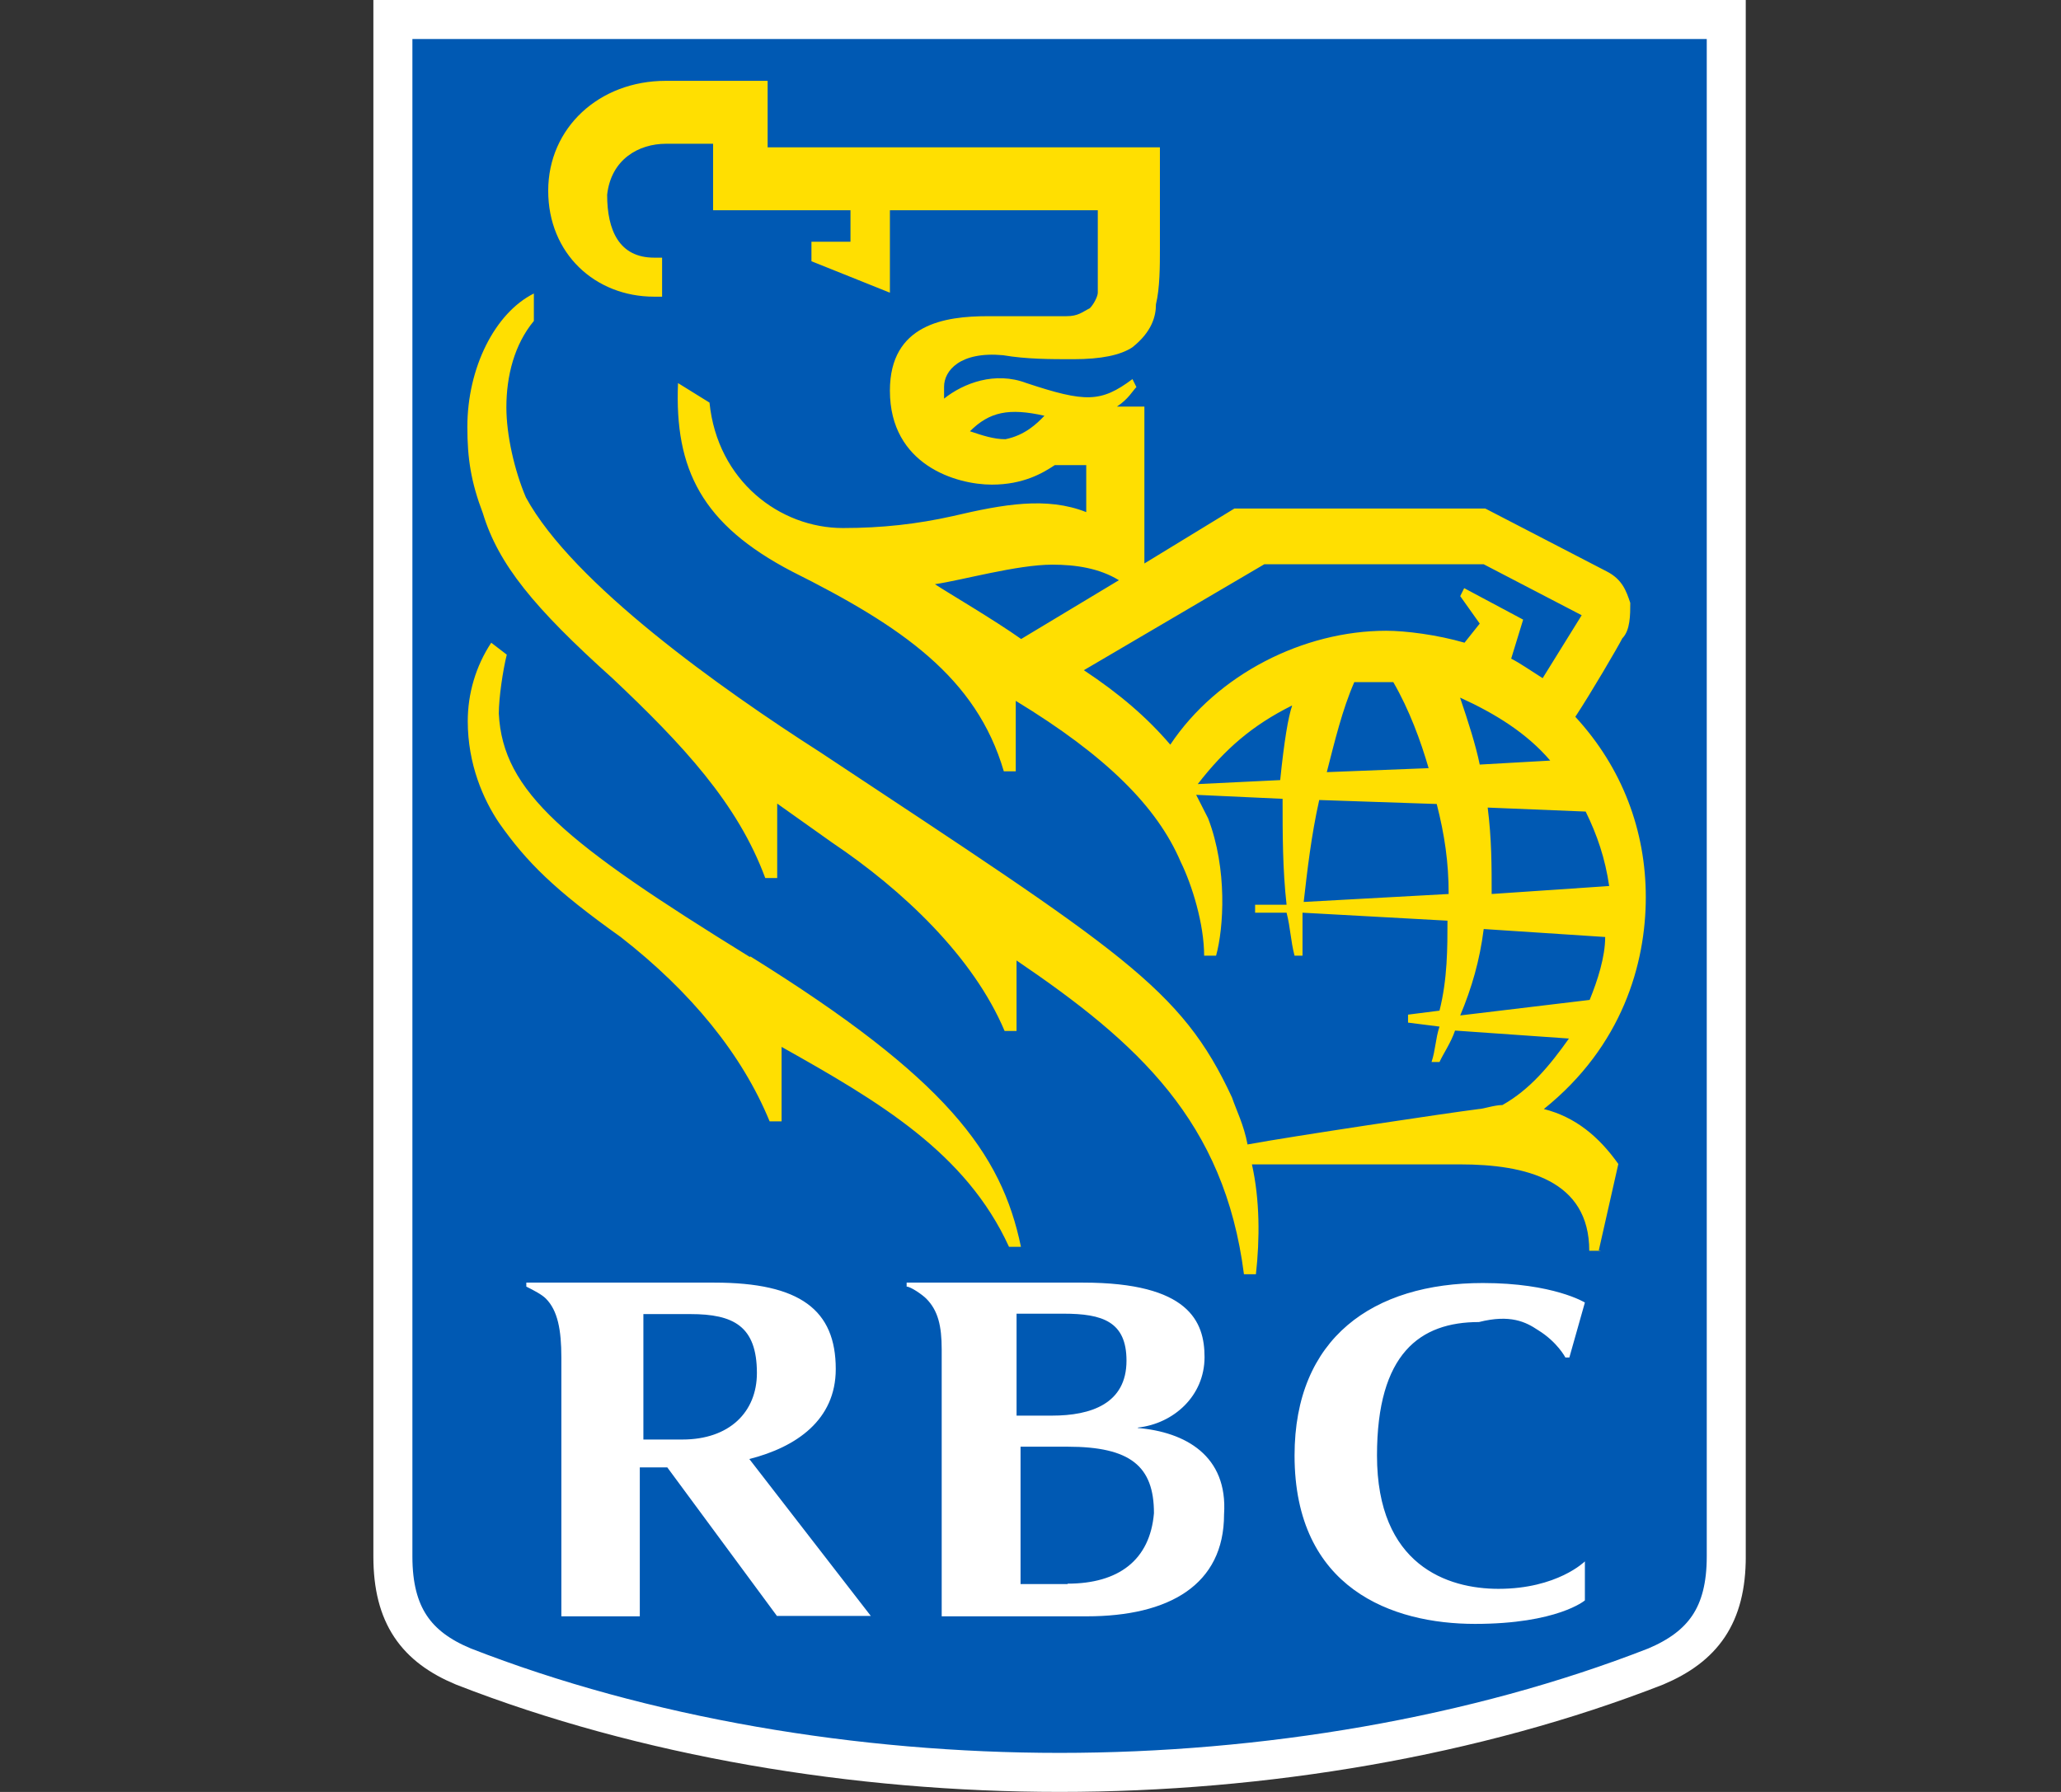 <svg xmlns="http://www.w3.org/2000/svg" width="92" height="80" viewBox="0 0 92 80" fill="none"><rect x="0" y="0" width="92" height="80" fill="#333333" stroke="none"/><g clip-path="url(#clip0_20199_178357)"><path d="M77.058 69.493C77.058 72.124 76.009 73.511 73.911 74.4C65.858 77.546 56.4 79.128 47.298 79.128C38.195 79.128 28.738 77.546 20.684 74.4C18.587 73.528 17.538 72.124 17.538 69.493V0.871H77.058V69.493Z" fill="#0059B3"></path><path d="M77.058 69.493C77.058 72.124 76.009 73.511 73.911 74.4C65.858 77.546 56.4 79.128 47.298 79.128C38.195 79.128 28.738 77.546 20.684 74.4C18.587 73.528 17.538 72.124 17.538 69.493V0.871H77.058V69.493Z" stroke="white" stroke-width="1.742" stroke-miterlimit="3.94"></path><path d="M33.466 42.721C25.235 37.636 22.444 35.361 22.266 31.858C22.266 31.165 22.444 29.938 22.622 29.227L21.928 28.694C21.235 29.743 20.88 30.969 20.88 32.196C20.88 34.116 21.573 35.698 22.284 36.747C23.511 38.489 24.737 39.716 27.706 41.832C30.853 44.285 33.129 47.076 34.355 50.063H34.889V46.738C39.262 49.192 43.12 51.467 45.04 55.663H45.573C44.702 51.467 42.248 48.143 33.502 42.703M57.662 31.503C55.919 32.374 54.693 33.423 53.466 35.005L57.146 34.827C57.324 33.085 57.502 32.018 57.679 31.503H57.662ZM70.96 44.641C71.315 43.769 71.653 42.721 71.653 41.832L66.231 41.476C66.053 42.88 65.697 44.107 65.182 45.334L70.96 44.641ZM65.182 31.165C65.537 32.214 65.875 33.263 66.053 34.134L69.2 33.956C68.151 32.729 66.746 31.858 65.182 31.147V31.165ZM63.777 34.312C63.422 33.085 62.906 31.68 62.195 30.454H60.453C59.919 31.68 59.582 33.085 59.226 34.472L63.777 34.294V34.312ZM66.408 36.054C66.586 37.458 66.586 38.685 66.586 39.912L71.831 39.556C71.653 38.329 71.297 37.281 70.782 36.232L66.408 36.054ZM64.666 39.912C64.666 38.507 64.488 37.281 64.133 35.894L58.888 35.716C58.533 37.298 58.355 38.863 58.195 40.267L64.666 39.912ZM65.359 28.712L66.053 27.84L65.182 26.614L65.359 26.258L67.991 27.663L67.457 29.405C67.813 29.583 68.328 29.938 68.862 30.276L70.604 27.467L66.231 25.192H56.435L48.382 29.921C49.964 30.969 51.191 32.018 52.24 33.245C54.337 30.098 58.195 28.16 61.875 28.16C62.746 28.16 64.151 28.338 65.377 28.694L65.359 28.712ZM45.573 28.534L49.946 25.903C49.075 25.369 48.026 25.209 46.977 25.209C45.395 25.209 42.96 25.903 41.733 26.081C42.266 26.436 44.364 27.663 45.591 28.534H45.573ZM46.622 18.561C45.04 18.205 44.169 18.383 43.297 19.254C43.831 19.432 44.346 19.609 44.88 19.609C45.751 19.432 46.284 18.916 46.622 18.561ZM71.475 55.84H70.942C70.942 52.694 68.133 51.983 65.164 51.983H55.884C56.239 53.565 56.239 55.307 56.062 56.889H55.528C54.657 50.063 50.8 46.56 45.377 42.88V46.027H44.844C43.44 42.703 40.293 39.734 37.146 37.618L34.693 35.876V39.2H34.16C32.933 35.876 30.48 33.245 27.333 30.276C23.831 27.129 22.248 25.192 21.555 22.916C21.022 21.512 20.862 20.463 20.862 19.058C20.862 16.427 22.088 13.974 23.831 13.103V14.329C22.96 15.378 22.604 16.783 22.604 18.187C22.604 19.414 22.96 20.996 23.475 22.205C25.573 26.063 32.222 30.774 36.613 33.583C50.088 42.507 52.72 44.089 54.995 48.996C55.173 49.529 55.528 50.223 55.688 51.094C57.608 50.738 64.613 49.689 66.017 49.512C66.195 49.512 66.711 49.334 67.066 49.334C68.293 48.641 69.164 47.592 70.035 46.365L64.951 46.009C64.773 46.543 64.417 47.058 64.257 47.414H63.902C64.079 46.88 64.079 46.365 64.257 45.832L62.853 45.654V45.298L64.257 45.12C64.613 43.716 64.613 42.312 64.613 41.103L58.142 40.747V42.667H57.786C57.608 41.974 57.608 41.441 57.431 40.747H56.026V40.392H57.431C57.253 38.809 57.253 37.245 57.253 35.663L53.395 35.485L53.928 36.534C54.8 38.809 54.622 41.441 54.284 42.667H53.751C53.751 41.263 53.217 39.52 52.702 38.472C51.653 36.018 49.377 33.743 45.342 31.289V34.436H44.809C43.582 30.241 40.257 27.965 35.351 25.512C31.333 23.414 30.106 20.96 30.266 17.103L31.671 17.974C32.026 21.476 34.817 23.574 37.626 23.574C39.368 23.574 40.951 23.396 42.533 23.041C44.809 22.507 46.728 22.169 48.488 22.863V20.765H47.084C46.551 21.12 45.68 21.636 44.275 21.636C42.693 21.636 39.724 20.765 39.724 17.441C39.724 14.472 42.177 14.116 44.097 14.116H47.6C48.133 14.116 48.293 13.938 48.648 13.761C48.826 13.583 49.004 13.227 49.004 13.067V9.387H39.724V13.067L36.222 11.663V10.792H37.964V9.387H31.831V6.418H29.733C28.506 6.418 27.28 7.112 27.102 8.694C27.102 10.276 27.635 11.503 29.2 11.503H29.555V13.245H29.2C26.569 13.245 24.471 11.325 24.471 8.516C24.471 5.707 26.746 3.609 29.715 3.609H34.266V6.578H51.777V11.129C51.777 11.823 51.777 12.872 51.6 13.583C51.6 14.116 51.422 14.809 50.551 15.503C50.017 15.858 49.146 16.036 47.92 16.036C46.871 16.036 45.822 16.036 44.773 15.858C42.853 15.681 42.142 16.552 42.142 17.263V17.796C43.013 17.103 44.417 16.569 45.822 17.103C48.453 17.974 49.146 17.974 50.551 16.925L50.728 17.28C50.551 17.458 50.373 17.814 49.857 18.152H51.084V25.156L55.102 22.703H66.302L71.724 25.512C72.417 25.867 72.595 26.383 72.773 26.916C72.773 27.449 72.773 28.143 72.417 28.498C72.24 28.854 71.013 30.952 70.32 32.001C72.417 34.276 73.466 37.085 73.466 40.054C73.466 43.023 72.417 46.703 68.915 49.512C70.32 49.867 71.368 50.738 72.24 51.965L71.368 55.823" fill="#FFDF01"></path><path d="M47.654 70.72H45.556V64.587H47.654C50.462 64.587 51.511 65.458 51.511 67.555C51.334 69.653 49.929 70.702 47.654 70.702V70.72ZM47.476 58.649C49.218 58.649 50.285 59.004 50.285 60.747C50.285 62.667 48.703 63.2 46.96 63.2H45.378V58.649H47.476ZM50.8 63.733C52.383 63.556 53.769 62.329 53.769 60.587C53.769 59.004 53.076 57.262 48.347 57.262H40.471V57.44C40.649 57.44 41.165 57.795 41.343 57.973C41.876 58.507 42.036 59.2 42.036 60.249V72.16H48.507C52.187 72.16 54.64 70.755 54.64 67.609C54.818 64.978 52.898 63.929 50.782 63.751M28.543 58.667H30.818C32.738 58.667 33.787 59.2 33.787 61.298C33.787 63.04 32.56 64.267 30.462 64.267H28.72V58.667H28.543ZM34.676 72.142H38.871L33.449 65.138C35.547 64.604 37.307 63.395 37.307 61.12C37.307 58.489 35.725 57.262 31.885 57.262H23.494V57.44C23.849 57.618 24.187 57.795 24.365 57.973C24.898 58.507 25.058 59.378 25.058 60.604V72.16H28.56V65.511H29.787L34.694 72.16M68.649 59.378C69.52 59.911 69.876 60.604 69.876 60.604H70.054L70.747 58.151C70.747 58.151 69.343 57.28 66.196 57.28C61.289 57.28 57.787 59.733 57.787 64.978C57.787 70.933 62.16 72.498 65.84 72.498C69.52 72.498 70.747 71.449 70.747 71.449V69.707C70.747 69.707 69.52 70.933 66.889 70.933C64.614 70.933 61.467 69.884 61.467 64.978C61.467 60.427 63.387 59.022 66.018 59.022C67.422 58.667 68.116 59.022 68.649 59.378Z" fill="white"></path></g><defs><clipPath id="clip0_20199_178357"><rect width="61.262" height="80" fill="white" transform="translate(16.666)"></rect></clipPath></defs></svg>